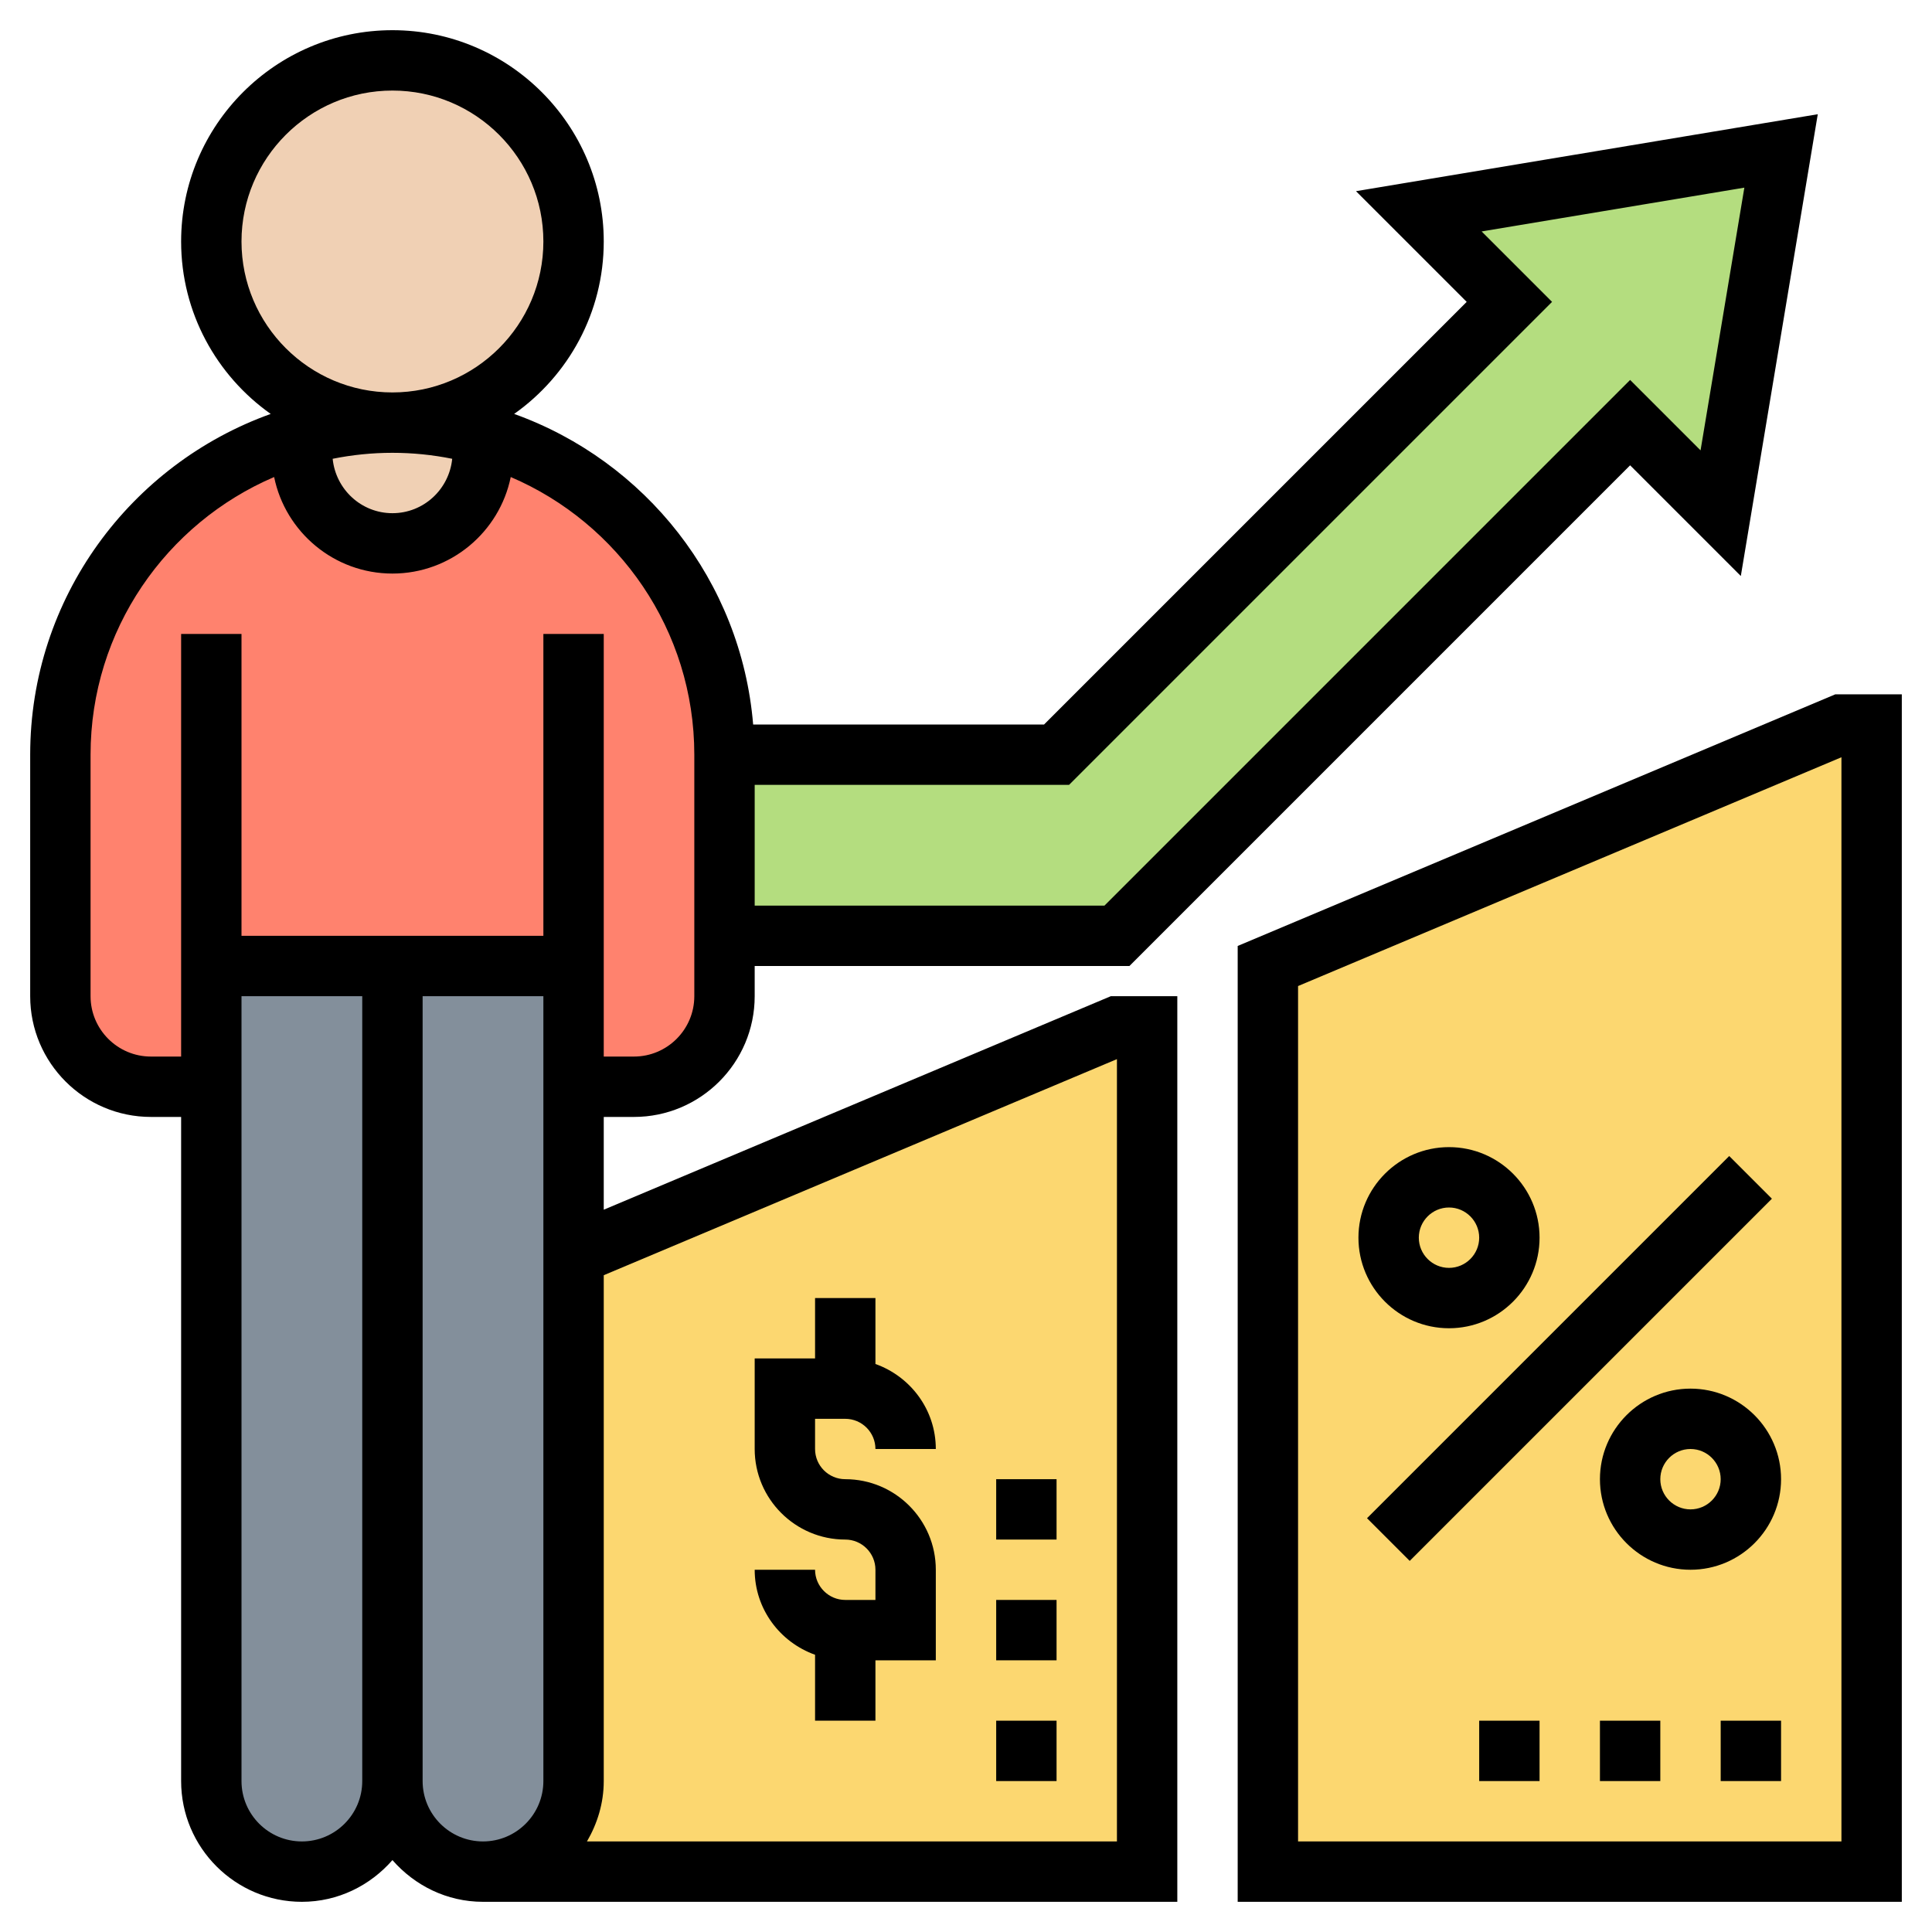 <svg id="Layer_35" enable-background="new 0 0 64 64" height="512" viewBox="0 0 64 64" width="512" xmlns="http://www.w3.org/2000/svg"><path d="m19 41.58v17.42c0 .83-.34 1.58-.88 2.12s-1.29.88-2.12.88c-1.66 0-3-1.34-3-3v-27h6v4z" fill="#838f9b"/><path d="m13 32v27c0 1.66-1.34 3-3 3-.83 0-1.58-.34-2.12-.88s-.88-1.29-.88-2.12v-23-4z" fill="#838f9b"/><path d="m7 32v4h-2c-1.66 0-3-1.34-3-3v-8c0-5.04 3.38-9.28 8-10.58v.58c0 1.66 1.34 3 3 3 .83 0 1.58-.34 2.12-.88s.88-1.29.88-2.12v-.58c4.62 1.3 8 5.54 8 10.58v6 2c0 1.66-1.34 3-3 3h-2v-4h-6z" fill="#ff826e"/><path d="m16 14.42v.58c0 .83-.34 1.58-.88 2.12s-1.29.88-2.12.88c-1.66 0-3-1.34-3-3v-.58c.95-.28 1.96-.42 3-.42s2.05.14 3 .42z" fill="#f0d0b4"/><circle cx="13" cy="8" fill="#f0d0b4" r="6"/><path d="m59 5-2 12-3-3-17 17h-13v-6h11l15-15-3-3z" fill="#b4dd7f"/><path d="m38 62h-22c.83 0 1.58-.34 2.12-.88s.88-1.29.88-2.12v-17.42l18-7.58h1z" fill="#fcd770"/><path d="m62 24v38h-20v-30l19-8z" fill="#fcd770"/><path d="m48 44c1.654 0 3-1.346 3-3s-1.346-3-3-3-3 1.346-3 3 1.346 3 3 3zm0-4c.551 0 1 .449 1 1s-.449 1-1 1-1-.449-1-1 .449-1 1-1z"/><path d="m56 46c-1.654 0-3 1.346-3 3s1.346 3 3 3 3-1.346 3-3-1.346-3-3-3zm0 4c-.551 0-1-.449-1-1s.449-1 1-1 1 .449 1 1-.449 1-1 1z"/><path d="m43.515 44h16.971v2h-16.971z" transform="matrix(.707 -.707 .707 .707 -16.589 49.95)"/><path d="m60.798 23-19.798 8.336v31.664h22v-40zm.202 38h-18v-28.336l18-7.579z"/><path d="m20 40.073v-3.073h1c2.206 0 4-1.794 4-4v-1h12.414l16.586-16.586 3.667 3.667 2.549-15.297-15.297 2.549 3.667 3.667-14 14h-9.637c-.396-4.762-3.582-8.734-7.917-10.288 1.793-1.269 2.968-3.354 2.968-5.712 0-3.86-3.14-7-7-7s-7 3.14-7 7c0 2.358 1.175 4.443 2.967 5.712-4.636 1.662-7.967 6.088-7.967 11.288v8c0 2.206 1.794 4 4 4h1v22c0 2.206 1.794 4 4 4 1.2 0 2.266-.542 3-1.382.734.84 1.8 1.382 3 1.382h23v-30h-2.202zm15.414-14.073 16-16-2.333-2.333 8.703-1.451-1.451 8.703-2.333-2.333-17.414 17.414h-11.586v-4zm-22.414-11c.678 0 1.34.069 1.98.198-.101 1.009-.945 1.802-1.98 1.802s-1.879-.793-1.98-1.802c.64-.129 1.302-.198 1.98-.198zm-5-7c0-2.757 2.243-5 5-5s5 2.243 5 5-2.243 5-5 5-5-2.243-5-5zm-3 27c-1.103 0-2-.897-2-2v-8c0-4.124 2.51-7.671 6.081-9.198.372 1.822 1.988 3.198 3.919 3.198s3.547-1.376 3.919-3.198c3.571 1.527 6.081 5.074 6.081 9.198v8c0 1.103-.897 2-2 2h-1v-14h-2v10h-10v-10h-2v14zm5 26c-1.103 0-2-.897-2-2v-26h4v26c0 1.103-.897 2-2 2zm4-2v-26h4v26c0 1.103-.897 2-2 2s-2-.897-2-2zm23 2h-17.556c.344-.591.556-1.268.556-2v-16.757l17-7.158z"/><path d="m28 51c.551 0 1 .449 1 1v1h-1c-.551 0-1-.449-1-1h-2c0 1.302.839 2.402 2 2.816v2.184h2v-2h2v-3c0-1.654-1.346-3-3-3-.551 0-1-.449-1-1v-1h1c.551 0 1 .449 1 1h2c0-1.302-.839-2.402-2-2.816v-2.184h-2v2h-2v3c0 1.654 1.346 3 3 3z"/><path d="m33 57h2v2h-2z"/><path d="m33 53h2v2h-2z"/><path d="m33 49h2v2h-2z"/><path d="m57 57h2v2h-2z"/><path d="m53 57h2v2h-2z"/><path d="m49 57h2v2h-2z"/></svg>